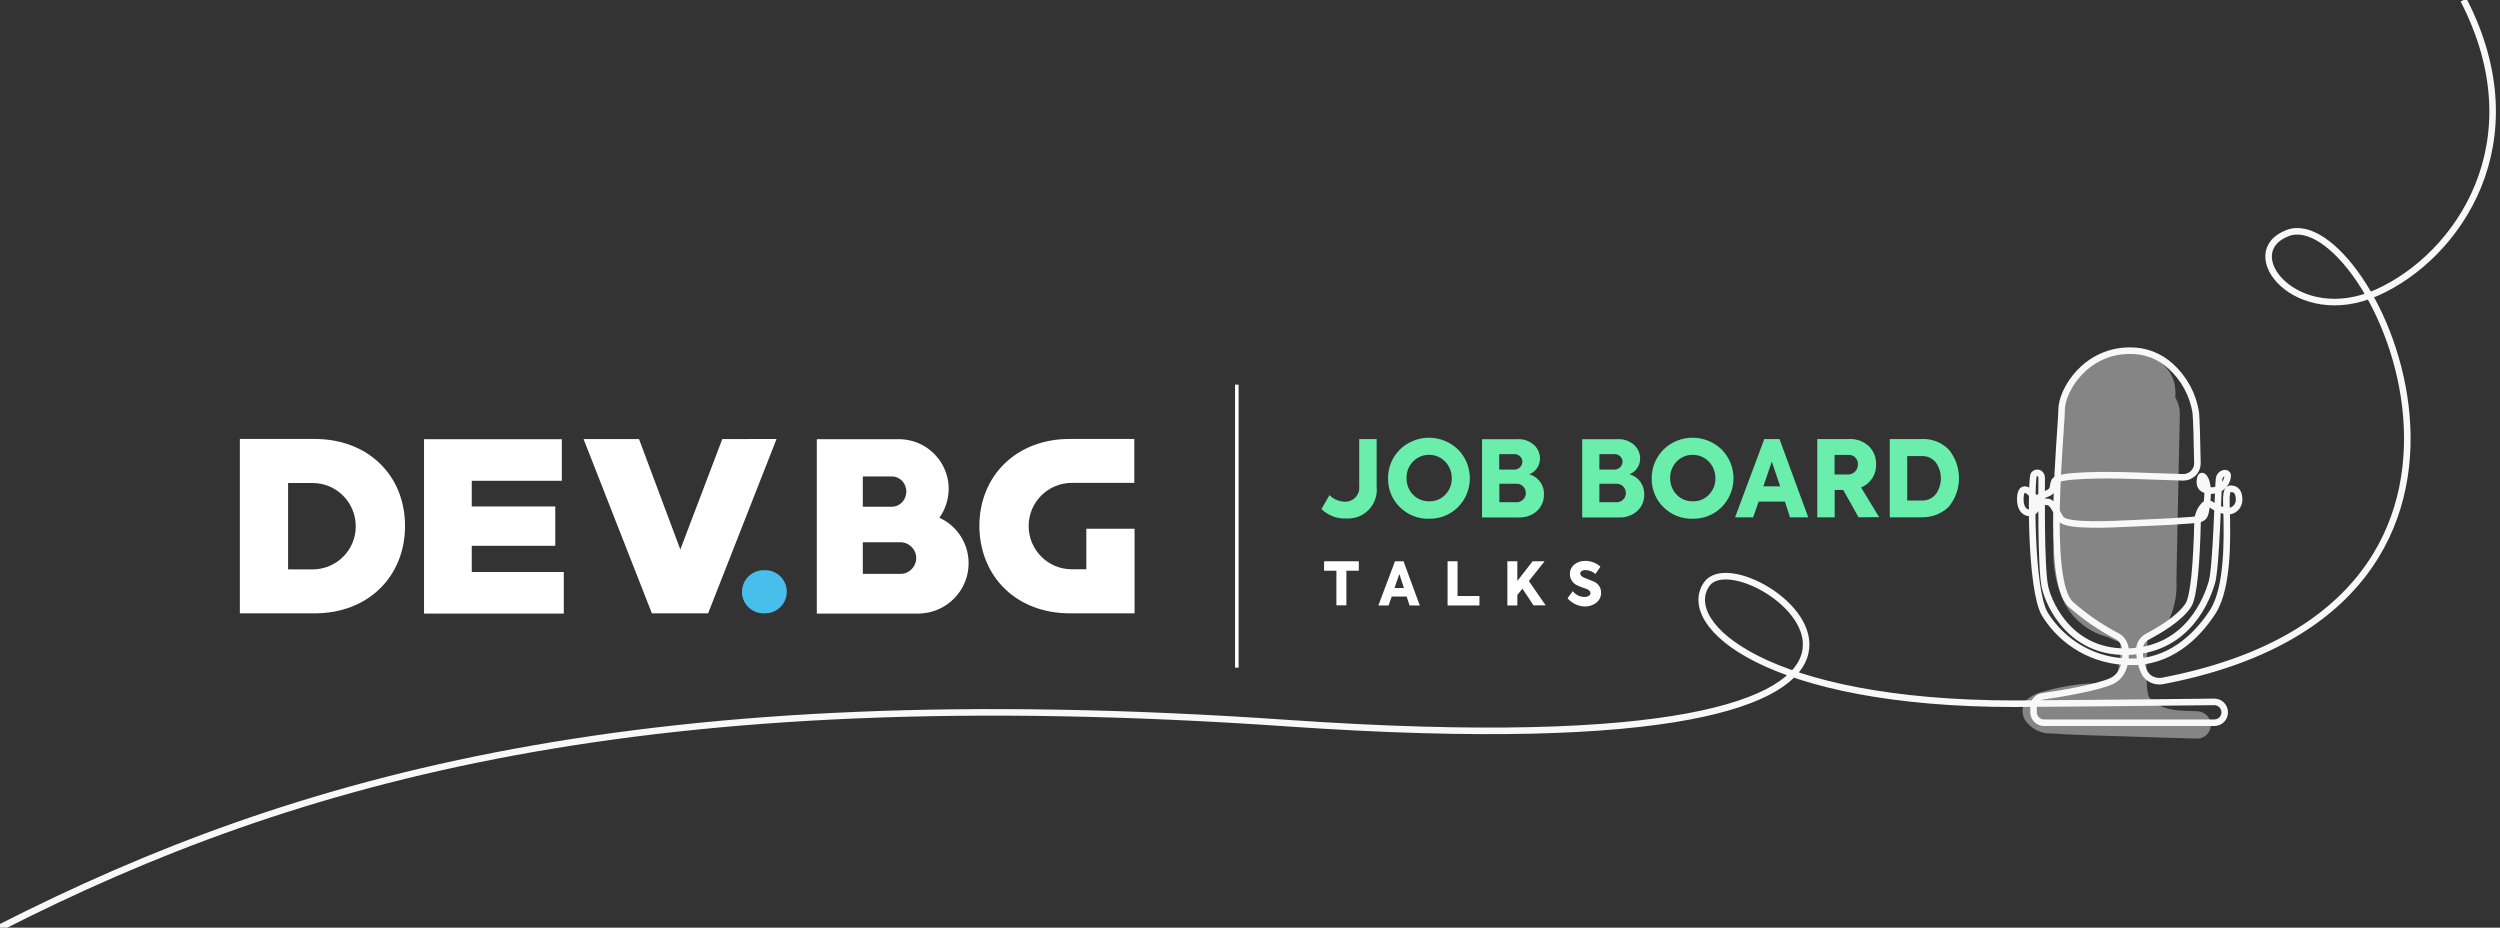 <?xml version="1.0" encoding="utf-8"?>
<svg viewBox="0 0 1907 707.6" style="enable-background:new 0 0 1920 1080;" xmlns="http://www.w3.org/2000/svg">
	<rect x="0" y="0" width="1907" height="707.6" fill="#333333" stroke="none"/>
	<defs>
		<style type="text/css">
			.st0{opacity:0.4;}
			.st1{fill:#FFFFFF;}
			.st2{fill:none;stroke:#F8F8F8;stroke-width:5;stroke-miterlimit:10;}
			.st3{fill:#69EEAC;}
			.st4{fill:#48BEED;}
		</style>
	</defs>
	<g id="podcast-logo-big" transform="matrix(1, 0, 0, 1, -5.4, -113.1)">
		<g id="Group_27962" transform="translate(287.073 43.39)" class="st0">
			<path id="Path_13751_00000050653451504638780060000000917129874067078573_" class="st1" d="M1265.2,602.7 c3.7-2.8,7.9-4.7,12.4-5.6c9-2.6,18.1-4.4,27.4-5.5c6.9-0.8,15.7-0.4,21.4-1.7c3-0.6,4.4-0.9,5.7-3.1c1.6-3.7,2.5-7.6,2.7-11.6 c0.7-4.5,1-9,1-13.6c0-0.7,0-1.5-0.1-2.2c-3.4-0.8-6.6-2.1-9.7-3.8c-13.9-3.5-25.7-12.7-32.6-25.3c-7-14.2-9.9-30-8.5-45.7 c0.8-26.5,1.3-53,2.6-79.5c0.9-18.4,4.8-36.6,17.9-50.3c6.6-6.9,15-11.9,24.3-14.4c11.4-2.8,23.5-1.5,33.9,3.9 c6.5,3.7,11.2,9.9,13.2,17.1c0.9,3.7,1.2,7.6,0.8,11.4c2.5,4.2,3.7,9,3.5,13.8c-0.1,7.7-0.3,15.4-0.5,23.1 c-0.5,25.7-1,51.3-1.6,77c-0.1,8.2-0.4,16.6-0.5,24.8c0.7,10.7-1.2,21.4-5.7,31.1c-3.7,6.6-9.6,11.9-16.6,14.9 c0.2,2.8,0.3,5.7,0.1,8.5c-0.3,3.7-1.9,31.3,1.7,36c10,12.9,34.5,9,39.2,10.7c4.9,1.4,8.1,6.3,7.4,11.4c-0.6,5.1-5,9-10.2,9 c-18.7-0.5-37.2-1-55.9-1.7c-18.4-0.6-36.9-0.9-55.2-2.2c-8.2,0.4-16-3.7-20.5-10.6C1259.9,613.4,1260.8,606.8,1265.2,602.7"/>
		</g>
		<path id="Path_13752_00000023974467838551155030000004656158955045035446_" class="st2" d="M1884.6,113.1 c56,108.7-4.5,195.5-65.9,223.1c-61.5,27.6-107.7-30.5-68.1-45.4c62.3-23.5,210.7,283.3-95.6,341.7c-6,1.1-12.1-1.9-14.4-7.6 c0,0,0-0.1-0.1-0.1c-1.8-4.7-2.9-9.7-3.2-14.7c-0.4-4.8,2.1-9.3,6.4-11.5c8.7-4.6,23.9-13.4,30.8-23.6c4.6-6.7,6.5-34.3,7.2-64 c0.1-4.6,1.8-9.1,5-12.5c1.4-1.4,3.5-1.7,5.2-0.6c3.7,2.7,8,4.5,12.5,5.2c4.8,0.2,8.8-3.6,9-8.4l0,0v-0.1c0-3.9-0.8-8.4-6-8.7 c-5.2-0.4-3.5,9.8-3.4,22.8c0.1,13.1,1.4,52.3-10.7,71.1c-12.1,18.8-33.4,39.2-63.4,38.1c-26.5-0.1-51.1-14-64.9-36.7 c-11.1-19.8-10.3-103.6-8.2-106.1s6-1.4,6,2.7s-0.8,68,2.5,83c3.4,15,20.9,51.7,65.3,49.3c44.4-2.4,58.4-40.6,62-52.7 c3.5-12.1,4.8-74.9,5.5-79.1s5-5.2,6.3-3.5s-1.4,12.1-11.7,12.5c-10.3,0.4-9.8-6.5-8.7-10c1-3.5,6.5,1.4,5.2,15.9 c-1.3,14.5-2.4,14.2-5.5,15.7c-3.1,1.4-36.7,2.7-51.7,3.4c-15,0.7-50.6,2.7-54.6-3.4c-3.9-6-6-12.4-9.8-12.9 c-3.8-0.6-8.7,0.4-10.3-3.1c-1.6-3.5-10.4-12.5-10.8,0.3s9.4,12.8,11.5,8.6c2.1-4.2-1.7-8.6,6.9-11.4s5.6-6.1,7.7-10.3 c2.7-5.1,41.6-4.8,58.7-4.2c10.8,0.4,27.9,0.9,39.2,1.3c5.9,0.2,10.9-4.4,11.1-10.3c0,0,0-0.1,0-0.1l0,0v-0.5 c-0.3-18.5-0.8-33.4-1.2-38c-2-13.8-8.8-26.4-19.1-35.8c-8.5-7.8-19.7-12.1-31.2-11.9c-33.9,0-52.1,30.2-52.1,45.2 c0,15-12.5,130.5,6.9,148.2c10.7,9.5,22.5,17.6,35.1,24.2c3.9,2,6.4,5.8,6.7,10.2c0.5,8-0.6,19.7-10.7,24.3 c-11,5-39.4,9.7-52.6,11.6c-3.9,0.5-6.8,3.9-6.8,7.8v4.3c0,4.4,3.5,7.9,7.9,8c0,0,0.1,0,0.1,0h129.9c4.4,0,8-3.6,7.9-8 c0-4.4-3.6-7.9-7.9-7.9c-30.5,0.4-137.2,1.4-152.2,1.4c-189.5,0-256.4-60.6-235-91.2c29.4-41.9,277.4,147.2-320.1,106 c-488.8-33.8-754.7,40.5-981.8,156"/>
		<g id="Group_27967" transform="translate(204.309 53.399)">
			<g id="Group_27964">
				<g id="Group_27963">
					<path id="Path_20031" class="st3" d="M809.1,448l6.1-10.6c3.1,3.1,7.3,4.9,11.6,5c5.9,0.3,10.9-4.3,11.2-10.2 c0-0.6,0-1.2-0.1-1.8v-35.8h13.3v36.3c1.3,12-7.3,22.9-19.4,24.2c-1.3,0.1-2.7,0.2-4,0.1C820.9,455.5,814.1,452.9,809.1,448z"/>
					<path id="Path_20032" class="st3" d="M868.9,402.6c12.4-12,32-12,44.4,0c12,12.2,12,31.7,0,43.9c-5.9,5.9-14,9.1-22.3,8.9 c-8.3,0.2-16.3-3-22.2-8.9c-5.8-5.7-9-13.6-8.9-21.8C859.8,416.4,863,408.5,868.9,402.6z M903.5,437.1c3.3-3.4,5.1-7.9,5-12.7 c0-4.7-1.8-9.3-5.1-12.7c-6.7-6.7-17.6-6.8-24.3-0.1c0,0-0.1,0.1-0.1,0.1c-3.3,3.4-5.1,7.9-5,12.7c-0.1,4.7,1.7,9.3,5,12.7 c3.2,3.3,7.7,5.1,12.3,5C895.8,442.3,900.3,440.4,903.5,437.1L903.5,437.1z"/>
					<path id="Path_20033" class="st3" d="M978.8,437c0.1,4.7-1.8,9.2-5.2,12.4c-3.8,3.4-8.8,5.2-13.8,5h-28.2v-59.7h26.8 c4.7-0.3,9.3,1.3,12.8,4.4c2.9,2.6,4.6,6.4,4.6,10.3c0,5.4-3.2,10.2-8.2,12.1C974.4,423.3,979.2,429.8,978.8,437z M944.7,406.1 v11.8h10.7c3.3,0.4,6.4-1.9,6.9-5.2c0-0.3,0.1-0.5,0.1-0.8c-0.1-3.3-2.8-5.8-6-5.8c-0.1,0-0.3,0-0.4,0L944.7,406.1z M957,442.8 c4,0.5,7.6-2.4,8-6.3c0-0.2,0-0.5,0-0.7c0-3.9-3.1-7.1-6.9-7.1c-0.3,0-0.6,0-0.9,0h-12.4v14.1L957,442.8z"/>
					<path id="Path_20034" class="st3" d="M1055.3,437c0.1,4.7-1.8,9.2-5.2,12.4c-3.8,3.4-8.8,5.2-13.8,5H1008v-59.7h26.8 c4.7-0.3,9.3,1.3,12.8,4.4c2.9,2.6,4.6,6.4,4.6,10.3c0,5.4-3.2,10.2-8.2,12.1C1050.9,423.3,1055.6,429.8,1055.3,437z M1021.1,406.1v11.8h10.7c3.3,0.4,6.4-1.9,6.9-5.2c0-0.3,0.1-0.5,0.1-0.8c-0.1-3.3-2.8-5.8-6-5.8c-0.1,0-0.3,0-0.4,0 L1021.1,406.1z M1033.3,442.8c4,0.5,7.6-2.4,8-6.3c0-0.2,0-0.5,0-0.7c0-3.9-3.1-7.1-6.9-7.1c-0.3,0-0.6,0-0.9,0h-12.4v14.1 L1033.3,442.8z"/>
					<path id="Path_20035" class="st3" d="M1070,402.6c12.4-12,32-12,44.4,0c12,12.2,12,31.7,0,43.9c-5.9,5.9-14,9.1-22.3,8.9 c-8.3,0.2-16.3-3-22.2-8.9c-5.8-5.7-9-13.6-8.9-21.8C1060.9,416.4,1064.2,408.5,1070,402.6z M1104.6,437.1 c3.3-3.4,5.1-7.9,5-12.7c0-4.7-1.8-9.3-5.1-12.7c-6.7-6.7-17.6-6.8-24.3-0.1c0,0-0.1,0.1-0.1,0.1c-3.3,3.4-5.1,7.9-5,12.7 c-0.1,4.7,1.7,9.3,5,12.7c3.2,3.3,7.7,5.1,12.3,5C1097,442.3,1101.4,440.4,1104.6,437.1L1104.6,437.1z"/>
					<path id="Path_20036" class="st3" d="M1166.5,454.3l-3.9-12h-20l-4.2,12h-13.8l22.3-59.7h11.6l21.9,59.7H1166.5z M1152.6,411.8 l-6.4,18.9h12.8L1152.6,411.8z"/>
					<path id="Path_20037" class="st3" d="M1218.8,454.3l-11.7-20.9h-6.5v20.9h-13.3v-59.7h23.8c5.8-0.4,11.5,1.6,15.7,5.6 c3.6,3.6,5.5,8.6,5.4,13.7c0.3,7.7-4.3,14.8-11.5,17.6l13.8,22.7L1218.8,454.3z M1200.5,406.9v14.7h9.4c4,0.5,7.7-2.3,8.3-6.3 c0.1-0.4,0.1-0.8,0.1-1.3c0.2-3.8-2.6-7.1-6.4-7.3c-0.3,0-0.7,0-1,0h-10.3L1200.5,406.9z"/>
					<path id="Path_20038" class="st3" d="M1242.6,454.3v-59.7h23.8c7.9-0.5,15.7,2.4,21.3,8.1c10.3,12.7,10.3,30.9-0.1,43.6 c-5.8,5.6-13.7,8.4-21.7,8L1242.6,454.3z M1255.9,441.5h10.7c4.3,0.3,8.4-1.5,11.1-4.8c5.2-7.3,5.2-17,0-24.3 c-2.7-3.3-6.8-5.1-11.1-4.8h-10.7V441.5z"/>
				</g>
			</g>
			<g id="Group_27966" transform="translate(0.303 14.543)">
				<g id="Group_27965">
					<path id="Path_20039" class="st1" d="M820.3,480.5h-9.5v-7.2h26.5v7.2h-9.5v26.4h-7.6v-26.4H820.3z"/>
					<path id="Path_20040" class="st1" d="M876,507l-2.2-6.8h-11.4l-2.4,6.8h-7.8l12.7-33.7h6.5l12.4,33.7H876z M868.2,483l-3.7,10.7 h7.2L868.2,483z"/>
					<path id="Path_20041" class="st1" d="M905,507v-33.7h7.6v26.5h16.7v7.2H905z"/>
					<path id="Path_20042" class="st1" d="M970.6,507l-8.5-12.8l-3.9,4.8v8h-7.6v-33.7h7.6v15l11.7-15h9.1l-12,15.1l12.8,18.5H970.6z "/>
					<path id="Path_20043" class="st1" d="M996.5,501.5l4-5.4c2.2,2.8,5.6,4.5,9.1,4.4c2.6,0,4.4-1.2,4.4-3c0-1.2-0.9-2.2-2.9-3.1 l-3-1c-1.5-0.5-2.9-1.1-4.3-1.8c-3.3-1.5-5.5-4.8-5.5-8.5c-0.1-2.8,1.1-5.4,3.2-7.2c2.4-2,5.5-3,8.6-2.9c4.3,0,8.4,1.6,11.5,4.4 l-3.8,5.6c-2.1-1.9-4.8-2.9-7.6-3c-2.6,0-4,1.2-4,2.7c0,1.2,0.9,2.1,2.7,3l3.3,1.3c1.7,0.7,3,1.2,3.9,1.6c3.6,1.3,6.1,4.8,6,8.6 c0.1,2.9-1.2,5.7-3.5,7.6c-2.6,2.1-5.9,3.1-9.3,3C1004.5,507.6,999.8,505.3,996.5,501.5z"/>
				</g>
			</g>
		</g>
		<g id="Group_27968" transform="translate(76.654 53.541)">
			<path id="Path_13745_00000169526055295330369180000012396443049476844193_" class="st1" d="M169,394.4h-57.3v133H169 c40.2,0,68.7-27.8,68.7-66.6C237.7,421.9,209.3,394.5,169,394.4 M167.3,493.9h-18.8v-65.9h18.7c18.2,0,32.9,14.8,32.9,33 C200.2,479.1,185.5,493.8,167.3,493.9"/>
			<path id="Path_13746_00000104690412657055788690000007502169213491040939_" class="st1" d="M744.7,527.4h49.5v-64.5h-36.8v30.9 h-11.1c-18.2,0-32.9-14.8-32.9-33c0-18.2,14.8-32.9,32.9-32.9H794v-33.5h-49.5c-40.2,0-68.7,27.8-68.7,66.6 C676.2,499.9,704.5,527.4,744.7,527.4"/>
			<path id="Path_13747_00000093863668522160418340000012234120220520629133_" class="st1" d="M288.6,495.7v-19.8h63.7v-30h-63.7 v-19.6h68.7v-31.7H252.2v133h106.6v-31.7h-70.2V495.7z"/>
			<path id="Path_13748_00000004510847793599201940000014222038751843982492_" class="st4" d="M494.7,511L494.7,511 c0,9.1,7.4,16.4,16.4,16.4h1.4c9.1,0,16.4-7.4,16.4-16.5c0-9.1-7.4-16.4-16.4-16.4h-1.4C502.1,494.6,494.8,501.9,494.7,511 L494.7,511"/>
			<path id="Path_13749_00000143589503391884625480000016122502641096960702_" class="st1" d="M521.1,394.4l-52.2,133h-42.9 l-52.1-132.9h42.3l31.5,84.2l32-84.2L521.1,394.4z"/>
			<path id="Path_13750_00000023275710349768875800000011123124104556558777_" class="st1" d="M667.6,489.2c0-15-8.7-28.5-22.3-34.7 c4.6-6.4,7-14.1,7.1-21.9c0-1.9-0.1-3.8-0.4-5.7v-0.1c-2.8-17.9-17.7-31.3-35.8-32.2h-64.4v133h78.1 C650.8,527.1,667.6,510.1,667.6,489.2 M620.1,434.5c0,0.8-0.1,1.7-0.3,2.5c-1.1,5.7-6.3,9.7-12.1,9.1h-20.8V423h20.8 c5.8-0.6,11.1,3.4,12.1,9.1C620,432.9,620.1,433.7,620.1,434.5 M586.9,497.4v-24.2h27.7c6.7-0.5,12.5,4.5,13,11.1 c0.5,6.7-4.5,12.5-11.1,13c-0.6,0-1.2,0-1.9,0H586.9z"/>
		</g>
		<rect id="Rectangle_2893_00000107575288436771013130000014259844418120582310_" x="947.5" y="406.5" class="st1" width="2.7" height="215.9"/>
	</g>
</svg>